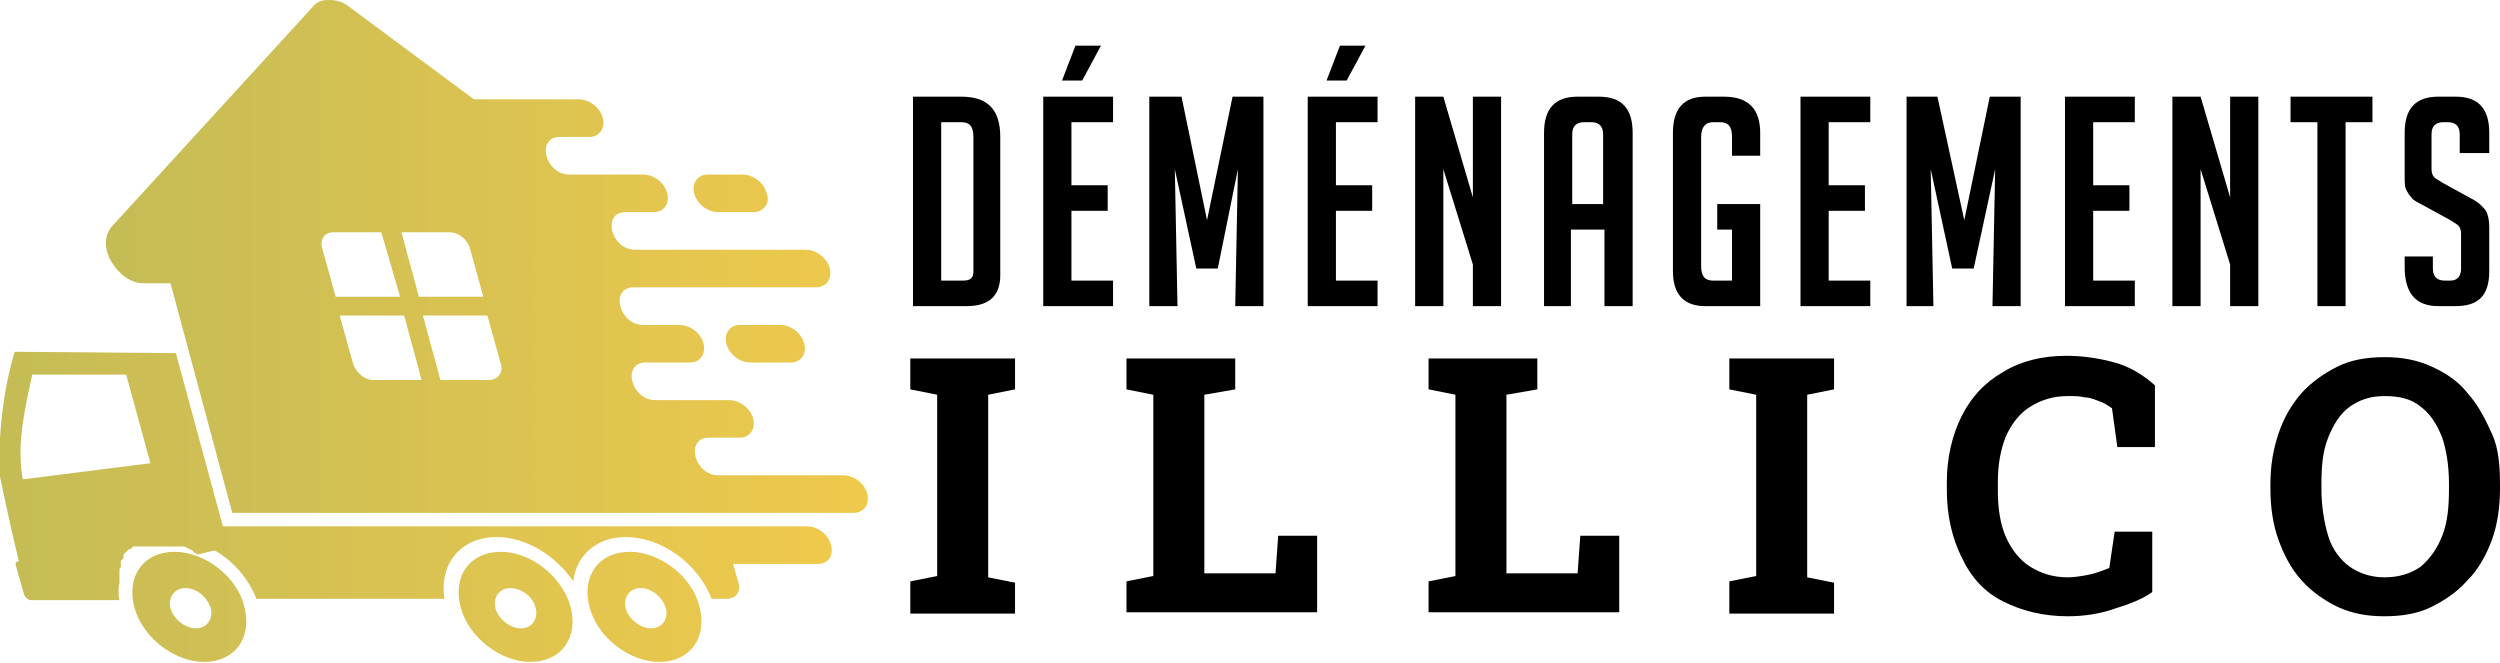 <?xml version="1.0" encoding="utf-8"?>
<!-- Generator: Adobe Illustrator 24.1.0, SVG Export Plug-In . SVG Version: 6.00 Build 0)  -->
<svg version="1.1" id="Layer_1" xmlns="http://www.w3.org/2000/svg" xmlns:xlink="http://www.w3.org/1999/xlink" x="0px" y="0px"
	 width="186.2px" height="49.4px" viewBox="0 0 186.2 49.4" style="enable-background:new 0 0 186.2 49.4;" xml:space="preserve">
<style type="text/css">
	.st0{fill-rule:evenodd;clip-rule:evenodd;fill:url(#SVGID_1_);}
	.st1{fill-rule:evenodd;clip-rule:evenodd;fill:url(#SVGID_2_);}
</style>
<g>
	<path d="M68,22.8V7.2h3.6c2,0,2.9,1,2.9,3v10.3c0,1.5-0.8,2.3-2.5,2.3H68z M70.1,20.9h1.6c0.6,0,0.8-0.2,0.8-0.7v-10
		c0-0.8-0.3-1.1-0.9-1.1h-1.5V20.9z"/>
	<path d="M77.7,22.8V7.2h5.2v1.9h-3.1v4.7h2.7v1.9h-2.7v5.2h3.1v1.9H77.7z M80.6,6h-1.5l1-2.6H82L80.6,6z"/>
	<path d="M89.9,16.4l1.9-9.2h2.3v15.6h-2.1l0.2-10.2L90.7,20h-1.6l-1.6-7.4l0.2,10.2h-2.1V7.2H88L89.9,16.4z"/>
	<path d="M97.4,22.8V7.2h5.2v1.9h-3.1v4.7h2.7v1.9h-2.7v5.2h3.1v1.9H97.4z M100.3,6h-1.5l1-2.6h1.9L100.3,6z"/>
	<path d="M109.7,14.7V7.2h2.1v15.6h-2.1v-3.1l-2.2-7.1v10.2h-2.1V7.2h2.1L109.7,14.7z"/>
	<path d="M117,22.8H115V9.9c0-1.8,0.8-2.7,2.5-2.7h1.6c1.7,0,2.5,0.9,2.5,2.7v12.9h-2.1v-5.7H117V22.8z M119.4,15.2V10
		c0-0.6-0.3-0.9-0.9-0.9H118c-0.6,0-0.9,0.3-0.9,0.9v5.2H119.4z"/>
	<path d="M127.9,17.1v-1.9h3.2v7.6H127c-1.6,0-2.4-0.9-2.4-2.6V9.9c0-1.8,0.8-2.7,2.4-2.7h1.4c1.8,0,2.7,0.9,2.7,2.7v1.7H129v-1.4
		c0-0.8-0.3-1.1-0.9-1.1h-0.5c-0.6,0-0.9,0.4-0.9,1.1v9.6c0,0.8,0.3,1.1,0.9,1.1h1.4v-3.8H127.9z"/>
	<path d="M134.1,22.8V7.2h5.2v1.9h-3.1v4.7h2.7v1.9h-2.7v5.2h3.1v1.9H134.1z"/>
	<path d="M146.3,16.4l1.9-9.2h2.3v15.6h-2.1l0.2-10.2l-1.6,7.4h-1.6l-1.6-7.4l0.2,10.2H142V7.2h2.3L146.3,16.4z"/>
	<path d="M153.8,22.8V7.2h5.2v1.9h-3.1v4.7h2.7v1.9h-2.7v5.2h3.1v1.9H153.8z"/>
	<path d="M166.1,14.7V7.2h2.1v15.6h-2.1v-3.1l-2.2-7.1v10.2h-2.1V7.2h2.1L166.1,14.7z"/>
	<path d="M174.7,9.1v13.7h-2.1V9.1h-2V7.2h6.1v1.9H174.7z"/>
	<path d="M183.2,11.4V10c0-0.6-0.3-0.9-0.9-0.9H182c-0.6,0-0.9,0.3-0.9,0.9v2.6c0,0.3,0.1,0.5,0.2,0.6c0.1,0.1,0.3,0.2,0.6,0.4
		l2,1.1c0.4,0.2,0.7,0.4,0.9,0.6s0.3,0.3,0.4,0.5c0.1,0.2,0.2,0.6,0.2,1.1v3.3c0,1.8-0.8,2.6-2.5,2.6h-1.3c-1.7,0-2.5-1-2.5-2.9
		v-0.8h2.1V20c0,0.6,0.3,0.9,0.9,0.9h0.4c0.5,0,0.8-0.3,0.8-0.9v-2.6c0-0.3-0.1-0.5-0.2-0.6c-0.1-0.1-0.3-0.2-0.6-0.4l-2-1.1
		c-0.4-0.2-0.8-0.4-0.9-0.6c-0.2-0.2-0.3-0.4-0.4-0.6s-0.1-0.6-0.1-1V9.9c0-1.8,0.8-2.7,2.5-2.7h1.3c1.7,0,2.5,0.9,2.5,2.7v1.5
		H183.2z"/>
	<path d="M67.8,45.6v-2.3l2-0.4V29.4l-2-0.4v-2.3h7.8V29l-2,0.4V43l2,0.4v2.3H67.8z"/>
	<path d="M83.9,45.6v-2.3l2-0.4V29.4l-2-0.4v-2.3h2h3.8H92V29l-2.3,0.4v13.3H95l0.2-2.8h2.9v5.7H83.9z"/>
	<path d="M106.4,45.6v-2.3l2-0.4V29.4l-2-0.4v-2.3h2h3.8h2.3V29l-2.3,0.4v13.3h5.3l0.2-2.8h2.9v5.7H106.4z"/>
	<path d="M128.8,45.6v-2.3l2-0.4V29.4l-2-0.4v-2.3h7.8V29l-2,0.4V43l2,0.4v2.3H128.8z"/>
	<path d="M154,45.9c-1.8,0-3.4-0.4-4.8-1.1s-2.4-1.8-3.1-3.3c-0.7-1.4-1.1-3.1-1.1-5v-0.6c0-1.8,0.4-3.5,1.1-4.9
		c0.7-1.4,1.7-2.5,3.1-3.3c1.3-0.8,2.9-1.2,4.7-1.2c1.3,0,2.5,0.2,3.6,0.5s2.1,0.9,3,1.7v4.6h-2.8l-0.4-2.9
		c-0.3-0.2-0.6-0.4-0.9-0.5c-0.3-0.1-0.7-0.3-1.1-0.3c-0.4-0.1-0.8-0.1-1.3-0.1c-1.1,0-2,0.3-2.8,0.8c-0.8,0.5-1.4,1.3-1.8,2.2
		c-0.4,1-0.6,2.1-0.6,3.4v0.7c0,1.3,0.2,2.5,0.6,3.4s1,1.7,1.8,2.2c0.8,0.5,1.7,0.8,2.8,0.8c0.5,0,1.1-0.1,1.6-0.2
		c0.5-0.1,1-0.3,1.5-0.5l0.4-2.7h2.8v4.5c-0.7,0.5-1.7,0.9-2.7,1.2C156.5,45.7,155.3,45.9,154,45.9z"/>
	<path d="M177.6,45.9c-1.3,0-2.4-0.2-3.5-0.7c-1-0.5-1.9-1.1-2.7-2c-0.8-0.9-1.3-1.9-1.7-3s-0.6-2.4-0.6-3.8v-0.3
		c0-1.4,0.2-2.6,0.6-3.8s1-2.2,1.7-3s1.7-1.5,2.7-2c1-0.5,2.2-0.7,3.5-0.7c1.3,0,2.4,0.2,3.5,0.7c1.1,0.5,2,1.1,2.7,2
		c0.8,0.9,1.3,1.9,1.8,3s0.6,2.4,0.6,3.8v0.3c0,1.4-0.2,2.7-0.6,3.8s-1,2.2-1.8,3c-0.8,0.9-1.7,1.5-2.7,2
		C180.1,45.7,178.9,45.9,177.6,45.9z M177.6,43c1.1,0,2-0.3,2.7-0.8c0.7-0.6,1.2-1.3,1.6-2.3c0.4-1,0.5-2.2,0.5-3.5V36
		c0-1.3-0.2-2.5-0.5-3.4c-0.4-1-0.9-1.8-1.6-2.3c-0.7-0.6-1.6-0.8-2.7-0.8c-1.1,0-1.9,0.3-2.6,0.8c-0.7,0.5-1.2,1.3-1.6,2.3
		c-0.4,1-0.5,2.1-0.5,3.5v0.3c0,1.3,0.2,2.5,0.5,3.5c0.3,1,0.9,1.8,1.6,2.3C175.7,42.7,176.6,43,177.6,43z"/>
</g>
<g>
	<linearGradient id="SVGID_1_" gradientUnits="userSpaceOnUse" x1="0" y1="37.792" x2="61.975" y2="37.792">
		<stop  offset="0" style="stop-color:#C5BC56"/>
		<stop  offset="1" style="stop-color:#EFC94C"/>
	</linearGradient>
	<path class="st0" d="M11.2,34.5l-9.5,1.2c-0.5-2.7,0.2-5.4,0.7-7.8h7L11.2,34.5z M47.7,43.8c-0.8,0-1.3,0.7-1.1,1.5
		c0.2,0.8,1.1,1.5,1.9,1.5c0.8,0,1.3-0.7,1.1-1.5C49.3,44.4,48.5,43.8,47.7,43.8z M46.9,41.1c-2.3,0-3.6,1.8-3,4.1
		c0.6,2.3,3,4.1,5.2,4.1c2.3,0,3.6-1.8,3-4.1C51.6,43,49.2,41.1,46.9,41.1z M38,43.8c-0.8,0-1.3,0.7-1.1,1.5
		c0.2,0.8,1.1,1.5,1.9,1.5c0.8,0,1.3-0.7,1.1-1.5C39.7,44.4,38.8,43.8,38,43.8z M37.3,41.1c-2.3,0-3.6,1.8-3,4.1
		c0.6,2.3,3,4.1,5.2,4.1c2.3,0,3.6-1.8,3-4.1C41.9,43,39.6,41.1,37.3,41.1z M13.8,43.8c-0.8,0-1.3,0.7-1.1,1.5
		c0.2,0.8,1.1,1.5,1.9,1.5c0.8,0,1.3-0.7,1.1-1.5C15.4,44.4,14.6,43.8,13.8,43.8z M13,41.1c-2.3,0-3.6,1.8-3,4.1
		c0.6,2.3,3,4.1,5.2,4.1c2.3,0,3.6-1.8,3-4.1C17.7,43,15.3,41.1,13,41.1z M6.5,44.7h1.7h0.7c-0.1-0.4-0.1-0.9,0-1.3l0,0
		c0,0,0-0.1,0-0.1l0,0c0,0,0-0.1,0-0.1l0,0c0,0,0-0.1,0-0.1l0,0c0,0,0-0.1,0-0.1l0,0c0-0.1,0-0.1,0-0.2l0,0c0,0,0-0.1,0-0.1l0,0
		c0,0,0-0.1,0-0.1l0,0c0,0,0-0.1,0-0.1l0,0c0,0,0-0.1,0-0.1l0,0c0-0.1,0.1-0.1,0.1-0.2l0,0l0-0.1l0,0l0-0.1l0,0l0-0.1l0,0l0-0.1l0,0
		c0,0,0-0.1,0.1-0.1l0,0c0,0,0-0.1,0.1-0.1l0,0l0-0.1l0,0c0,0,0,0,0-0.1l0,0c0,0,0,0,0-0.1l0,0c0,0,0,0,0.1-0.1l0,0c0,0,0,0,0.1-0.1
		l0,0c0,0,0,0,0.1-0.1l0,0c0,0,0,0,0.1-0.1l0,0l0,0l0,0l0,0l0,0l0.1,0l0,0c0,0,0.1,0,0.1-0.1l0,0c0,0,0.1,0,0.1-0.1l0,0l0.1,0l0,0
		l0.1,0l0,0l0.1,0l0,0l0.1,0l0,0c0,0,0.1,0,0.1,0h0c0,0,0.1,0,0.1,0l0,0c0,0,0,0,0.1,0l0,0l0.1,0l0,0l0.1,0l0,0l0.1,0l0,0
		c0,0,0.1,0,0.1,0h0l0,0c0,0,0.1,0,0.1,0l0,0c0,0,0.1,0,0.1,0l0,0l0.1,0l0,0l0.1,0l0,0l0.1,0l0,0c0,0,0.1,0,0.1,0c0,0,0.1,0,0.1,0
		l0,0l0.1,0l0,0l0.1,0l0,0l0.1,0l0,0l0.1,0l0,0c0,0,0.1,0,0.1,0c0,0,0.1,0,0.1,0l0,0c0,0,0.1,0,0.1,0l0,0c0,0,0.1,0,0.1,0l0,0
		c0,0,0.1,0,0.1,0l0,0c0.1,0,0.2,0,0.2,0l0,0c0,0,0.1,0,0.1,0l0,0c0,0,0.1,0,0.1,0l0,0c0,0,0.1,0,0.1,0l0,0c0,0,0.1,0,0.1,0l0,0
		c0,0,0.1,0,0.1,0l0,0c0,0,0.1,0,0.1,0l0,0c0,0,0.1,0,0.1,0h0c0,0,0.1,0,0.1,0l0,0c0,0,0.1,0,0.1,0l0,0c0.1,0,0.2,0.1,0.2,0.1l0,0
		c0.1,0,0.2,0.1,0.2,0.1l0,0c0.1,0,0.2,0.1,0.2,0.1l0,0l0,0c0,0,0.1,0,0.1,0.1l0,0c0.1,0.1,0.2,0.1,0.3,0.2l0,0C15.9,41,16,41,16,41
		l0,0c1.4,0.8,2.5,2.1,3.1,3.6h14c-0.4-2.6,1.2-4.6,3.9-4.6c2.2,0,4.4,1.4,5.7,3.3c0.2-1.9,1.7-3.3,3.9-3.3c2.7,0,5.4,2,6.4,4.6h1.1
		c0.7,0,1.1-0.5,0.9-1.2l0,0l0,0l0,0L54.6,42h6.3c0.8,0,1.2-0.6,1-1.4v0c-0.2-0.8-1-1.4-1.8-1.4h-6.3c-0.4,0-0.8,0-1.2,0h-36
		l-3.5-12.9l-12-0.1c-0.8,2.5-1.3,6.4-1.1,9.3c0.5,2.4,0.9,4.2,1.4,6.3c-0.2,0-0.3,0.2-0.2,0.4l0.6,2.1c0.1,0.2,0.3,0.4,0.5,0.4H6.5
		z"/>
	<linearGradient id="SVGID_2_" gradientUnits="userSpaceOnUse" x1="7.873" y1="19.076" x2="64.684" y2="19.076">
		<stop  offset="0" style="stop-color:#C5BC56"/>
		<stop  offset="1" style="stop-color:#EFC94C"/>
	</linearGradient>
	<path class="st1" d="M36.3,23.5l1,3.6c0.2,0.6-0.2,1.2-0.9,1.2h-3.6l-1.3-4.8H36.3z M29.9,17.3h3.6c0.6,0,1.3,0.5,1.5,1.2l1,3.6
		h-4.8L29.9,17.3z M25.3,23.5l1,3.6c0.2,0.6,0.8,1.2,1.5,1.2h3.6l-1.3-4.8H25.3z M28.4,17.3h-3.6c-0.6,0-1,0.5-0.8,1.2l1,3.6h4.8
		L28.4,17.3z M58.9,27h-3c-0.8,0-1.6-0.6-1.8-1.4v0c-0.2-0.8,0.3-1.4,1-1.4h3c0.8,0,1.6,0.6,1.8,1.4l0,0C60.1,26.3,59.7,27,58.9,27z
		 M56.1,15.8h-2.6c-0.8,0-1.6-0.6-1.8-1.4v0c-0.2-0.8,0.3-1.4,1-1.4h2.6c0.8,0,1.6,0.6,1.8,1.4v0C57.4,15.1,56.9,15.8,56.1,15.8z
		 M24.5,0c0.5,0,1,0.1,1.5,0.5l9.3,6.9h7.8c0.8,0,1.6,0.6,1.8,1.4v0c0.2,0.8-0.3,1.4-1,1.4h-2.2c-1.8,0-1.1,2.8,0.7,2.8h5.5
		c0.8,0,1.6,0.6,1.8,1.4v0c0.2,0.8-0.3,1.4-1,1.4h-2.1c-1.8,0-1.1,2.8,0.7,2.8H60c0.8,0,1.6,0.6,1.8,1.4l0,0c0.2,0.8-0.3,1.4-1,1.4
		H47.2c-1.8,0-1.1,2.8,0.7,2.8h2.7c0.8,0,1.6,0.6,1.8,1.4l0,0c0.2,0.8-0.3,1.4-1,1.4h-3.3c-1.8,0-1.1,2.8,0.7,2.8h5.5
		c0.8,0,1.6,0.6,1.8,1.4l0,0c0.2,0.8-0.3,1.4-1,1.4h-2.3c-1.8,0-1.1,2.8,0.7,2.8h9.3c0.8,0,1.6,0.6,1.8,1.4l0,0
		c0.2,0.8-0.3,1.4-1,1.4H49.9h-6.5h-8.6H17.3l-4.6-17.1h-2c-0.9,0-1.8-0.6-2.4-1.6c-0.6-1-0.5-2,0-2.6l15-16.4C23.6,0.1,24,0,24.5,0
		z"/>
</g>
</svg>
